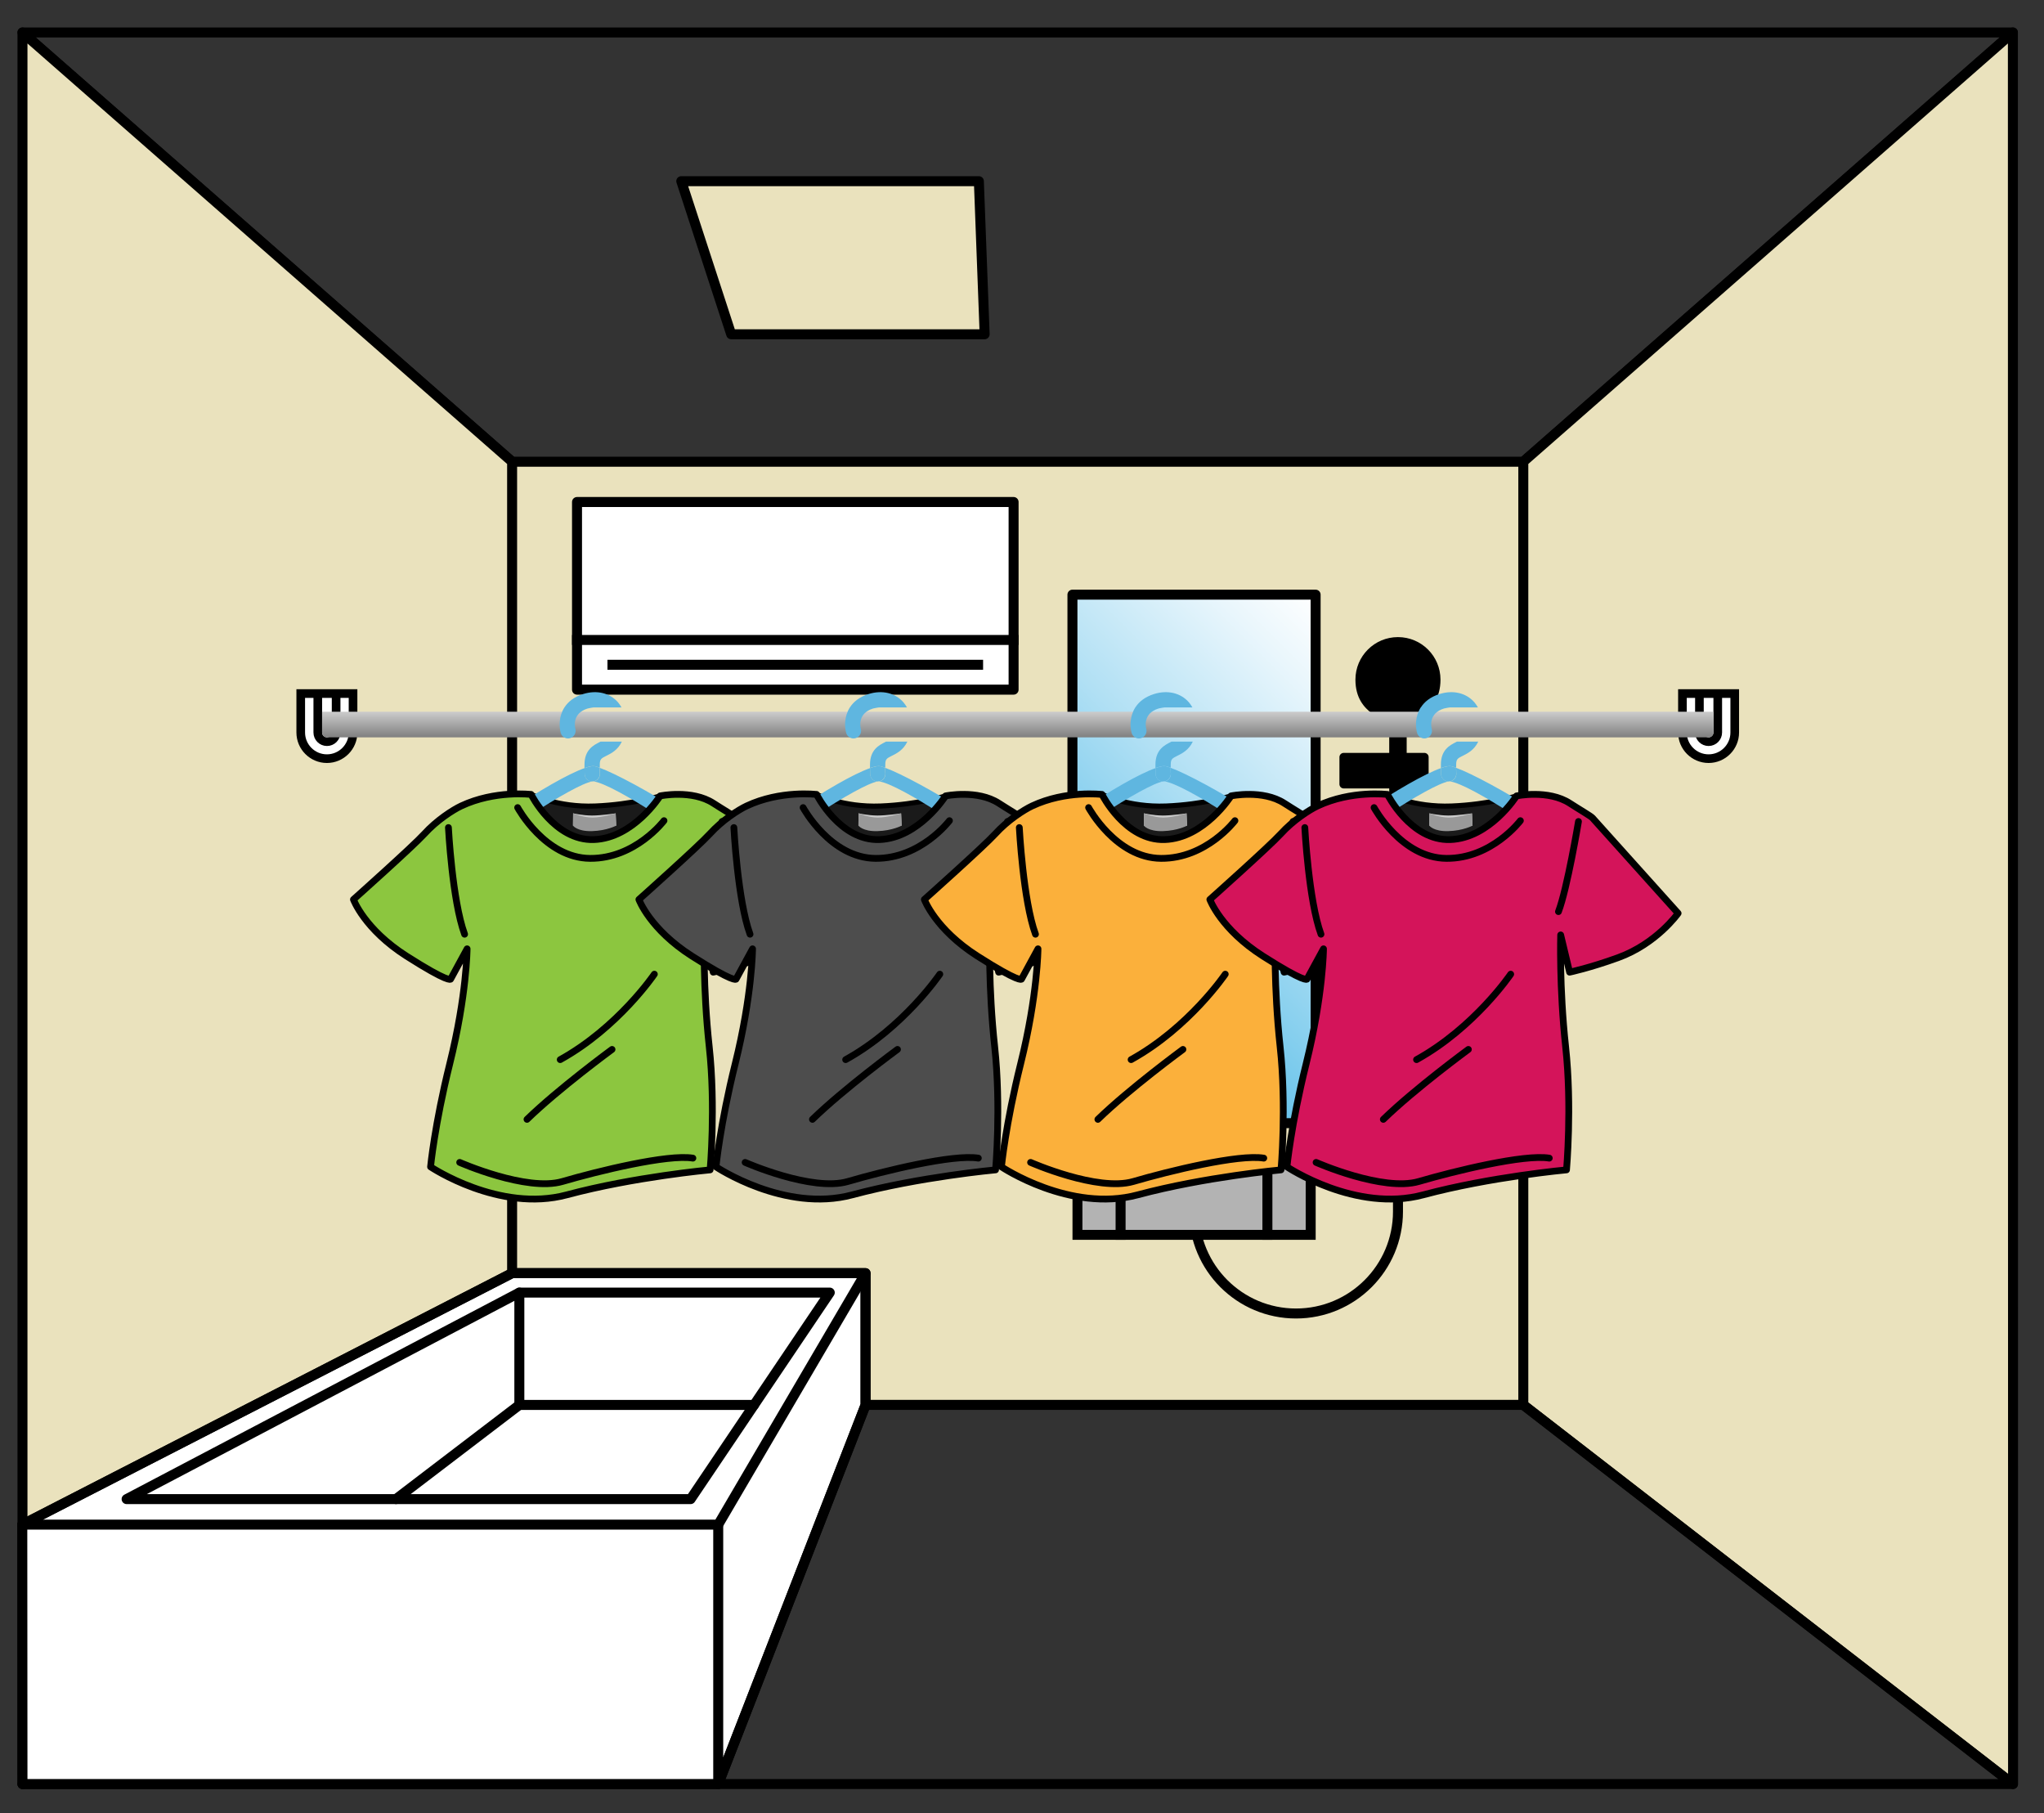 <?xml version="1.0" encoding="UTF-8"?><svg xmlns="http://www.w3.org/2000/svg" width="350.16" height="310.56" xmlns:xlink="http://www.w3.org/1999/xlink" viewBox="0 0 350.16 310.56"><rect x="0" y="0" width="350.16" height="310.56" fill="#333333" stroke="none"/><defs><style>.cls-1,.cls-2,.cls-3,.cls-4,.cls-5,.cls-6{fill:none;}.cls-7{stroke-width:1.46px;}.cls-7,.cls-8,.cls-9,.cls-10,.cls-11,.cls-2,.cls-3,.cls-12,.cls-4,.cls-5,.cls-13,.cls-14,.cls-15,.cls-6,.cls-16,.cls-17{stroke:#000;}.cls-7,.cls-8,.cls-9,.cls-10,.cls-11,.cls-2,.cls-3,.cls-12,.cls-5,.cls-13,.cls-14,.cls-15,.cls-6,.cls-17{stroke-linejoin:round;}.cls-8{fill:#d4145a;}.cls-8,.cls-9,.cls-10,.cls-3,.cls-14,.cls-15,.cls-6,.cls-17{stroke-linecap:round;}.cls-8,.cls-9,.cls-10,.cls-3,.cls-17{stroke-width:1.16px;}.cls-9{fill:#fbb03b;}.cls-10{fill:#8cc63f;}.cls-11,.cls-2,.cls-12,.cls-5,.cls-13,.cls-15,.cls-6{stroke-width:1.71px;}.cls-11,.cls-5{stroke-linecap:square;}.cls-11,.cls-15,.cls-16{fill:#fff;}.cls-18,.cls-12{fill:#eae2bd;}.cls-19{fill:#999;}.cls-20{fill:#b3b3b3;}.cls-21{fill:#5fb6e0;}.cls-22{fill:#ccc;mix-blend-mode:multiply;}.cls-4,.cls-16{stroke-miterlimit:10;stroke-width:1.48px;}.cls-13{fill:url(#_名称未設定グラデーション_37);}.cls-14{fill:#1a1a1a;stroke-width:.87px;}.cls-23{fill:url(#_新規グラデーションスウォッチ_2);}.cls-24{isolation:isolate;}.cls-17{fill:#4d4d4d;}</style><linearGradient id="_名称未設定グラデーション_37" x1="171.5" y1="180.16" x2="237.59" y2="114.07" gradientUnits="userSpaceOnUse"><stop offset="0" stop-color="#29abe2"/><stop offset=".2" stop-color="#58bde8"/><stop offset=".59" stop-color="#b1e0f4"/><stop offset=".87" stop-color="#e9f6fc"/><stop offset="1" stop-color="#fff"/></linearGradient><linearGradient id="_新規グラデーションスウォッチ_2" x1="174.35" y1="126.28" x2="174.35" y2="121.89" gradientTransform="translate(50.26 298.44) rotate(-90)" gradientUnits="userSpaceOnUse"><stop offset="0" stop-color="gray"/><stop offset="1" stop-color="#ccc"/></linearGradient></defs><g class="cls-24"><g id="layout"><g><g><rect class="cls-18" x="87.73" y="79.08" width="173.23" height="161.55"/><polygon class="cls-2" points="344.83 5.56 260.96 79.08 87.73 79.08 3.85 5.56 344.83 5.56"/><polygon class="cls-12" points="344.86 305.56 260.96 240.63 260.96 79.08 344.83 5.56 344.86 305.56"/><path class="cls-2" d="M344.83,305.56l-83.87-64.94H87.73L3.85,305.56H344.83Z"/><polygon class="cls-12" points="87.73 240.63 87.73 79.08 3.85 5.56 3.85 305.56 87.73 240.63"/></g><g><rect class="cls-11" x="98.85" y="85.98" width="74.79" height="32.14"/><line class="cls-5" x1="173.64" y1="109.61" x2="98.85" y2="109.61"/><line class="cls-5" x1="167.56" y1="113.86" x2="104.92" y2="113.86"/></g><rect class="cls-13" x="183.72" y="101.85" width="41.66" height="90.52"/><path d="M239.48,109.12c-4.02,0-7.28,3.26-7.28,7.28,0,6.26,5.79,6.54,5.79,8.4v14.57h2.99v-14.57c0-1.86,5.79-2.14,5.79-8.4,0-4.02-3.26-7.28-7.28-7.28Z"/><g><path class="cls-2" d="M204.55,207.5c0,9.65,7.82,17.47,17.47,17.47s17.47-7.82,17.47-17.47V126.3"/><g><rect class="cls-20" x="184.57" y="199.43" width="39.96" height="12.06"/><path d="M223.68,200.29v10.36h-38.25v-10.36h38.25m1.71-1.71h-41.66v13.77h41.66v-13.77h0Z"/></g><line class="cls-2" x1="191.97" y1="212.35" x2="191.97" y2="198.58"/><line class="cls-2" x1="217.12" y1="212.35" x2="217.12" y2="198.58"/></g><polygon class="cls-12" points="168.68 57.25 125.26 57.25 116.71 31.03 167.69 31.03 168.68 57.25"/><rect class="cls-7" x="230.19" y="129.68" width="13.82" height="4.63"/><g><polygon class="cls-15" points="3.82 261.13 87.73 218.06 148.28 218.06 148.28 240.63 123.04 305.56 3.85 305.56 3.82 261.13"/><polyline class="cls-2" points="148.28 218.06 148.28 240.63 123.04 305.56 123.04 261.13"/><polygon class="cls-2" points="148.28 218.06 123.04 261.13 3.82 261.13 87.73 218.06 148.28 218.06"/><polygon class="cls-2" points="118.31 256.76 21.69 256.76 88.97 221.39 142.15 221.39 118.31 256.76"/><polyline class="cls-6" points="88.97 221.39 88.97 240.63 129.18 240.63"/><line class="cls-6" x1="88.97" y1="240.63" x2="67.83" y2="256.76"/></g><g><g><g><path class="cls-16" d="M56,129.94c-2.47,0-4.48-2.01-4.48-4.48v-6.67h8.96v6.67c0,2.47-2.01,4.48-4.48,4.48Z"/><path class="cls-4" d="M54.44,118.79v6.67c0,.86,.7,1.57,1.57,1.57s1.57-.7,1.57-1.57v-6.67"/></g><g><path class="cls-16" d="M292.7,129.94c2.47,0,4.48-2.01,4.48-4.48v-6.67s-8.96,0-8.96,0v6.67c0,2.47,2.01,4.48,4.48,4.48Z"/><path class="cls-4" d="M294.27,118.79v6.67c0,.86-.7,1.57-1.57,1.57s-1.57-.7-1.57-1.57v-6.67"/></g><path class="cls-23" d="M172.16,4.91h3.56c.46,0,.83,.37,.83,.83V242.43c0,.46-.37,.83-.83,.83h-3.56V4.91h0Z" transform="translate(298.44 -50.26) rotate(90)"/></g><g><path class="cls-14" d="M90.98,136.06s4.54,2.25,10.98,1.99c6.44-.26,11.13-1.73,11.13-1.73,0,0-1.34,36.63-12.92,39.73-11.57,3.1-9.19-39.99-9.19-39.99Z"/><path class="cls-22" d="M98.18,139.3s1.57,.37,3.22,.38c1.64,0,4.07-.37,4.07-.37l.09,2.1-4.05,.67-3.35-.67,.02-2.11Z"/><path class="cls-19" d="M98.18,139.3s1.66,.72,3.3,.73c1.64,0,3.99-.72,3.99-.72l.09,2.1s-1.57,.86-4.13,.94c-2.56,.08-3.27-.94-3.27-.94l.02-2.11Z"/><g><path class="cls-1" d="M123.41,147.61c-3.21-3.31-18.35-13.47-21.8-13.78-.05,0-.09,.02-.14,.02,0,0,0,0-.01,0-2.99,.36-17.78,10.1-21.21,13.76h43.16Z"/><path class="cls-21" d="M101.87,133.79c-.09,.03-.17,.03-.26,.04,3.45,.31,18.59,10.47,21.8,13.78h-43.16c3.43-3.66,18.21-13.39,21.21-13.76-.55,0-1.05-.35-1.23-.9-.05-.16-.09-.27-.09-1.39-5.6,1.95-20.58,11.96-22.73,15.51-.61,1.01-.45,1.75-.2,2.18,.25,.44,.8,.97,2.02,.97h44.8c2.41,0,2.56-1.6,2.56-1.92,.06-4.05-18.66-14.92-23.85-16.79,0,.54,.01,.77,.02,.86,.09,.62-.28,1.23-.89,1.43Z"/><path class="cls-21" d="M101.9,121.15h-5.2c-.98,1.52-.94,3.31-.64,4.38,.19,.69,.91,1.09,1.59,.9,.69-.18,1.1-.9,.92-1.59-.11-.44-.54-2.67,2.1-3.49,.27-.07,.98-.21,1.22-.21Z"/><path class="cls-21" d="M105.88,120.3c-1.41-1.62-3.64-2.16-5.98-1.43-1.59,.5-2.59,1.34-3.2,2.29h9.77c-.17-.3-.36-.59-.59-.86Z"/><path class="cls-21" d="M101.61,133.83s-.02,0-.03,0c-.03,0-.09,.02-.12,.03,0,0,0,0,.01,0,.05,0,.09-.02,.14-.02Z"/><path class="cls-21" d="M103.9,129.44c.82-.41,1.94-.98,2.62-2.4,0,0,0-.01,0-.02h-3.64c-.05,.03-.1,.05-.15,.08-1.03,.52-2.6,1.3-2.6,3.85,0,.23,0,.42,0,.6,.62-.22,1.13-.34,1.49-.34,.02,0,.03,0,.05,0,.22,0,.6,.11,1.08,.28,0-.16,0-.33,0-.54,0-.94,.25-1.06,1.16-1.52Z"/><path class="cls-21" d="M101.62,131.22c-.36,0-.87,.12-1.49,.34,0,1.12,.04,1.23,.09,1.39,.18,.55,.68,.9,1.23,.9,.04,0,.09-.02,.12-.03,0,0,.02,0,.03,0,.09,0,.17-.01,.26-.04,.61-.2,.98-.81,.89-1.43,0-.09-.02-.33-.02-.86-.48-.17-.85-.28-1.08-.28-.02,0-.03,0-.05,0Z"/></g><path class="cls-10" d="M90.98,136.06s3.99,7.98,10.77,7.74c6.78-.25,11.34-7.48,11.34-7.48,0,0,5.46-1.13,9.13,1.26,1.46,.95,3.6,2.2,3.87,2.5,2.58,2.87,14.68,16.34,14.68,16.34,0,0-3.66,5.21-10.3,7.61-4.82,1.75-8.29,2.48-8.29,2.48l-1.53-6.38s-.26,8.97,.85,19.16c1.12,10.25,.15,21.08,.15,21.08,0,0-12.99,1.18-24.56,4.28-11.57,3.1-23.33-4.8-23.33-4.8,0,0,.69-7.2,3.29-17.66,2.93-11.78,2.97-19.68,2.97-19.68l-2.83,5.2s-.3,.67-7.54-3.95c-7.24-4.62-9.1-9.7-9.1-9.7,0,0,10.21-9.11,12.16-11.25,2.09-2.3,4.84-4.08,6.3-4.77,5.81-2.73,11.97-1.97,11.97-1.97Z"/><path class="cls-3" d="M78.75,199.09s11.47,5.06,17.6,3.27c6.12-1.79,18.08-4.71,22.35-4"/><path class="cls-3" d="M88.68,138.32s4.67,8.65,12.42,8.7c7.74,.05,12.65-6.46,12.65-6.46"/><path class="cls-3" d="M112.1,166.85s-6.19,9.14-16.13,14.64"/><path class="cls-3" d="M104.85,179.74s-9.16,6.72-14.57,11.98"/><path class="cls-3" d="M76.82,141.74s.65,12.48,2.77,18.27"/><path class="cls-3" d="M123.7,140.7s-1.93,11.55-3.43,15.44"/></g><g><path class="cls-14" d="M139.88,136.06s4.54,2.25,10.98,1.99c6.44-.26,11.13-1.73,11.13-1.73,0,0-1.34,36.63-12.92,39.73-11.57,3.1-9.19-39.99-9.19-39.99Z"/><path class="cls-22" d="M147.08,139.3s1.57,.37,3.22,.38c1.64,0,4.07-.37,4.07-.37l.09,2.1-4.05,.67-3.35-.67,.02-2.11Z"/><path class="cls-19" d="M147.08,139.3s1.66,.72,3.3,.73c1.64,0,3.99-.72,3.99-.72l.09,2.1s-1.57,.86-4.13,.94c-2.56,.08-3.27-.94-3.27-.94l.02-2.11Z"/><g><path class="cls-1" d="M172.32,147.61c-3.21-3.31-18.35-13.47-21.8-13.78-.05,0-.09,.02-.14,.02,0,0,0,0-.01,0-2.99,.36-17.78,10.1-21.21,13.76h43.16Z"/><path class="cls-21" d="M150.78,133.79c-.09,.03-.17,.03-.26,.04,3.45,.31,18.59,10.47,21.8,13.78h-43.16c3.43-3.66,18.21-13.39,21.21-13.76-.55,0-1.05-.35-1.23-.9-.05-.16-.09-.27-.09-1.39-5.6,1.95-20.58,11.96-22.73,15.51-.61,1.01-.45,1.75-.2,2.18,.25,.44,.8,.97,2.02,.97h44.8c2.41,0,2.56-1.6,2.56-1.92,.06-4.05-18.66-14.92-23.85-16.79,0,.54,.01,.77,.02,.86,.09,.62-.28,1.23-.89,1.43Z"/><path class="cls-21" d="M150.8,121.15h-5.2c-.98,1.52-.94,3.31-.64,4.38,.19,.69,.91,1.09,1.59,.9,.69-.18,1.1-.9,.92-1.59-.11-.44-.54-2.67,2.1-3.49,.27-.07,.98-.21,1.22-.21Z"/><path class="cls-21" d="M154.78,120.3c-1.41-1.62-3.64-2.16-5.98-1.43-1.59,.5-2.59,1.34-3.2,2.29h9.77c-.17-.3-.36-.59-.59-.86Z"/><path class="cls-21" d="M150.52,133.83s-.02,0-.03,0c-.03,0-.09,.02-.12,.03,0,0,0,0,.01,0,.05,0,.09-.02,.14-.02Z"/><path class="cls-21" d="M152.81,129.44c.82-.41,1.94-.98,2.62-2.4,0,0,0-.01,0-.02h-3.64c-.05,.03-.1,.05-.15,.08-1.03,.52-2.6,1.3-2.6,3.85,0,.23,0,.42,0,.6,.62-.22,1.13-.34,1.49-.34,.02,0,.03,0,.05,0,.22,0,.6,.11,1.08,.28,0-.16,0-.33,0-.54,0-.94,.25-1.06,1.16-1.52Z"/><path class="cls-21" d="M150.53,131.22c-.36,0-.87,.12-1.49,.34,0,1.12,.04,1.23,.09,1.39,.18,.55,.68,.9,1.23,.9,.04,0,.09-.02,.12-.03,0,0,.02,0,.03,0,.09,0,.17-.01,.26-.04,.61-.2,.98-.81,.89-1.43,0-.09-.02-.33-.02-.86-.48-.17-.85-.28-1.08-.28-.02,0-.03,0-.05,0Z"/></g><path class="cls-17" d="M139.88,136.06s3.99,7.98,10.77,7.74c6.78-.25,11.34-7.48,11.34-7.48,0,0,5.46-1.13,9.13,1.26,1.46,.95,3.6,2.2,3.87,2.5,2.58,2.87,14.68,16.34,14.68,16.34,0,0-3.66,5.21-10.3,7.61-4.82,1.75-8.29,2.48-8.29,2.48l-1.53-6.38s-.26,8.97,.85,19.16c1.12,10.25,.15,21.08,.15,21.08,0,0-12.99,1.18-24.56,4.28-11.57,3.1-23.33-4.8-23.33-4.8,0,0,.69-7.2,3.29-17.66,2.93-11.78,2.97-19.68,2.97-19.68l-2.83,5.2s-.3,.67-7.54-3.95c-7.24-4.62-9.1-9.7-9.1-9.7,0,0,10.21-9.11,12.16-11.25,2.09-2.3,4.84-4.08,6.3-4.77,5.81-2.73,11.97-1.97,11.97-1.97Z"/><path class="cls-3" d="M127.65,199.09s11.47,5.06,17.6,3.27c6.12-1.79,18.08-4.71,22.35-4"/><path class="cls-3" d="M137.58,138.32s4.67,8.65,12.42,8.7c7.74,.05,12.65-6.46,12.65-6.46"/><path class="cls-3" d="M161,166.85s-6.19,9.14-16.13,14.64"/><path class="cls-3" d="M153.75,179.74s-9.16,6.72-14.57,11.98"/><path class="cls-3" d="M125.72,141.74s.65,12.48,2.77,18.27"/><path class="cls-3" d="M172.6,140.7s-1.93,11.55-3.43,15.44"/></g><g><path class="cls-14" d="M188.78,136.06s4.54,2.25,10.98,1.99c6.44-.26,11.13-1.73,11.13-1.73,0,0-1.34,36.63-12.92,39.73-11.57,3.1-9.19-39.99-9.19-39.99Z"/><path class="cls-22" d="M195.98,139.3s1.57,.37,3.22,.38c1.64,0,4.07-.37,4.07-.37l.09,2.1-4.05,.67-3.35-.67,.02-2.11Z"/><path class="cls-19" d="M195.98,139.3s1.66,.72,3.3,.73c1.64,0,3.99-.72,3.99-.72l.09,2.1s-1.57,.86-4.13,.94c-2.56,.08-3.27-.94-3.27-.94l.02-2.11Z"/><g><path class="cls-1" d="M221.22,147.61c-3.21-3.31-18.35-13.47-21.8-13.78-.05,0-.09,.02-.14,.02,0,0,0,0-.01,0-2.99,.36-17.78,10.1-21.21,13.76h43.16Z"/><path class="cls-21" d="M199.68,133.79c-.09,.03-.17,.03-.26,.04,3.45,.31,18.59,10.47,21.8,13.78h-43.16c3.43-3.66,18.21-13.39,21.21-13.76-.55,0-1.05-.35-1.23-.9-.05-.16-.09-.27-.09-1.39-5.6,1.95-20.58,11.96-22.73,15.51-.61,1.01-.45,1.75-.2,2.18,.25,.44,.8,.97,2.02,.97h44.8c2.41,0,2.56-1.6,2.56-1.92,.06-4.05-18.66-14.92-23.85-16.79,0,.54,.01,.77,.02,.86,.09,.62-.28,1.23-.89,1.43Z"/><path class="cls-21" d="M199.7,121.15h-5.2c-.98,1.52-.94,3.31-.64,4.38,.19,.69,.91,1.09,1.59,.9,.69-.18,1.1-.9,.92-1.59-.11-.44-.54-2.67,2.1-3.49,.27-.07,.98-.21,1.22-.21Z"/><path class="cls-21" d="M203.68,120.3c-1.41-1.62-3.64-2.16-5.98-1.43-1.59,.5-2.59,1.34-3.2,2.29h9.77c-.17-.3-.36-.59-.59-.86Z"/><path class="cls-21" d="M199.42,133.83s-.02,0-.03,0c-.03,0-.09,.02-.12,.03,0,0,0,0,.01,0,.05,0,.09-.02,.14-.02Z"/><path class="cls-21" d="M201.71,129.44c.82-.41,1.94-.98,2.62-2.4,0,0,0-.01,0-.02h-3.64c-.05,.03-.1,.05-.15,.08-1.03,.52-2.6,1.3-2.6,3.85,0,.23,0,.42,0,.6,.62-.22,1.13-.34,1.49-.34,.02,0,.03,0,.05,0,.22,0,.6,.11,1.08,.28,0-.16,0-.33,0-.54,0-.94,.25-1.06,1.16-1.52Z"/><path class="cls-21" d="M199.43,131.22c-.36,0-.87,.12-1.49,.34,0,1.12,.04,1.23,.09,1.39,.18,.55,.68,.9,1.23,.9,.04,0,.09-.02,.12-.03,0,0,.02,0,.03,0,.09,0,.17-.01,.26-.04,.61-.2,.98-.81,.89-1.43,0-.09-.02-.33-.02-.86-.48-.17-.85-.28-1.08-.28-.02,0-.03,0-.05,0Z"/></g><path class="cls-9" d="M188.78,136.06s3.99,7.98,10.77,7.74c6.78-.25,11.34-7.48,11.34-7.48,0,0,5.46-1.13,9.13,1.26,1.46,.95,3.6,2.2,3.87,2.5,2.58,2.87,14.68,16.34,14.68,16.34,0,0-3.66,5.21-10.3,7.61-4.82,1.75-8.29,2.48-8.29,2.48l-1.53-6.38s-.26,8.97,.85,19.16c1.12,10.25,.15,21.08,.15,21.08,0,0-12.99,1.18-24.56,4.28-11.57,3.1-23.33-4.8-23.33-4.8,0,0,.69-7.2,3.29-17.66,2.93-11.78,2.97-19.68,2.97-19.68l-2.83,5.2s-.3,.67-7.54-3.95c-7.24-4.62-9.1-9.7-9.1-9.7,0,0,10.21-9.11,12.16-11.25,2.09-2.3,4.84-4.08,6.3-4.77,5.81-2.73,11.97-1.97,11.97-1.97Z"/><path class="cls-3" d="M176.55,199.09s11.47,5.06,17.6,3.27c6.12-1.79,18.08-4.71,22.35-4"/><path class="cls-3" d="M186.49,138.32s4.67,8.65,12.42,8.7c7.74,.05,12.65-6.46,12.65-6.46"/><path class="cls-3" d="M209.9,166.85s-6.19,9.14-16.13,14.64"/><path class="cls-3" d="M202.65,179.74s-9.16,6.72-14.57,11.98"/><path class="cls-3" d="M174.62,141.74s.65,12.48,2.77,18.27"/><path class="cls-3" d="M221.51,140.7s-1.93,11.55-3.43,15.44"/></g><g><path class="cls-14" d="M237.69,136.06s4.54,2.25,10.98,1.99c6.44-.26,11.13-1.73,11.13-1.73,0,0-1.34,36.63-12.92,39.73-11.57,3.1-9.19-39.99-9.19-39.99Z"/><path class="cls-22" d="M244.88,139.3s1.57,.37,3.22,.38c1.64,0,4.07-.37,4.07-.37l.09,2.1-4.05,.67-3.35-.67,.02-2.11Z"/><path class="cls-19" d="M244.88,139.3s1.66,.72,3.3,.73c1.64,0,3.99-.72,3.99-.72l.09,2.1s-1.57,.86-4.13,.94c-2.56,.08-3.27-.94-3.27-.94l.02-2.11Z"/><g><path class="cls-1" d="M270.12,147.61c-3.21-3.31-18.35-13.47-21.8-13.78-.05,0-.09,.02-.14,.02,0,0,0,0-.01,0-2.99,.36-17.78,10.1-21.21,13.76h43.16Z"/><path class="cls-21" d="M248.58,133.79c-.09,.03-.17,.03-.26,.04,3.45,.31,18.59,10.47,21.8,13.78h-43.16c3.43-3.66,18.21-13.39,21.21-13.76-.55,0-1.05-.35-1.23-.9-.05-.16-.09-.27-.09-1.39-5.6,1.95-20.58,11.96-22.73,15.51-.61,1.01-.45,1.75-.2,2.18,.25,.44,.8,.97,2.02,.97h44.8c2.41,0,2.56-1.6,2.56-1.92,.06-4.05-18.66-14.92-23.85-16.79,0,.54,.01,.77,.02,.86,.09,.62-.28,1.23-.89,1.43Z"/><path class="cls-21" d="M248.6,121.15h-5.2c-.98,1.52-.94,3.31-.64,4.38,.19,.69,.91,1.09,1.59,.9,.69-.18,1.1-.9,.92-1.59-.11-.44-.54-2.67,2.1-3.49,.27-.07,.98-.21,1.22-.21Z"/><path class="cls-21" d="M252.59,120.3c-1.41-1.62-3.64-2.16-5.98-1.43-1.59,.5-2.59,1.34-3.2,2.29h9.77c-.17-.3-.36-.59-.59-.86Z"/><path class="cls-21" d="M248.32,133.83s-.02,0-.03,0c-.03,0-.09,.02-.12,.03,0,0,0,0,.01,0,.05,0,.09-.02,.14-.02Z"/><path class="cls-21" d="M250.61,129.44c.82-.41,1.94-.98,2.62-2.4,0,0,0-.01,0-.02h-3.64c-.05,.03-.1,.05-.15,.08-1.03,.52-2.6,1.3-2.6,3.85,0,.23,0,.42,0,.6,.62-.22,1.13-.34,1.49-.34,.02,0,.03,0,.05,0,.22,0,.6,.11,1.08,.28,0-.16,0-.33,0-.54,0-.94,.25-1.06,1.16-1.52Z"/><path class="cls-21" d="M248.33,131.22c-.36,0-.87,.12-1.49,.34,0,1.12,.04,1.23,.09,1.39,.18,.55,.68,.9,1.23,.9,.04,0,.09-.02,.12-.03,0,0,.02,0,.03,0,.09,0,.17-.01,.26-.04,.61-.2,.98-.81,.89-1.43,0-.09-.02-.33-.02-.86-.48-.17-.85-.28-1.08-.28-.02,0-.03,0-.05,0Z"/></g><path class="cls-8" d="M237.69,136.06s3.99,7.98,10.77,7.74c6.78-.25,11.34-7.48,11.34-7.48,0,0,5.46-1.13,9.13,1.26,1.46,.95,3.6,2.2,3.87,2.5,2.58,2.87,14.68,16.34,14.68,16.34,0,0-3.66,5.21-10.3,7.61-4.82,1.75-8.29,2.48-8.29,2.48l-1.53-6.38s-.26,8.97,.85,19.16c1.12,10.25,.15,21.08,.15,21.08,0,0-12.99,1.18-24.56,4.28-11.57,3.1-23.33-4.8-23.33-4.8,0,0,.69-7.2,3.29-17.66,2.93-11.78,2.97-19.68,2.97-19.68l-2.83,5.2s-.3,.67-7.54-3.95c-7.24-4.62-9.1-9.7-9.1-9.7,0,0,10.21-9.11,12.16-11.25,2.09-2.3,4.84-4.08,6.3-4.77,5.81-2.73,11.97-1.97,11.97-1.97Z"/><path class="cls-3" d="M225.46,199.09s11.47,5.06,17.6,3.27c6.12-1.79,18.08-4.71,22.35-4"/><path class="cls-3" d="M235.39,138.32s4.67,8.65,12.42,8.7c7.74,.05,12.65-6.46,12.65-6.46"/><path class="cls-3" d="M258.8,166.85s-6.19,9.14-16.13,14.64"/><path class="cls-3" d="M251.55,179.74s-9.16,6.72-14.57,11.98"/><path class="cls-3" d="M223.53,141.74s.65,12.48,2.77,18.27"/><path class="cls-3" d="M270.41,140.7s-1.93,11.55-3.43,15.44"/></g></g></g></g></g></svg>